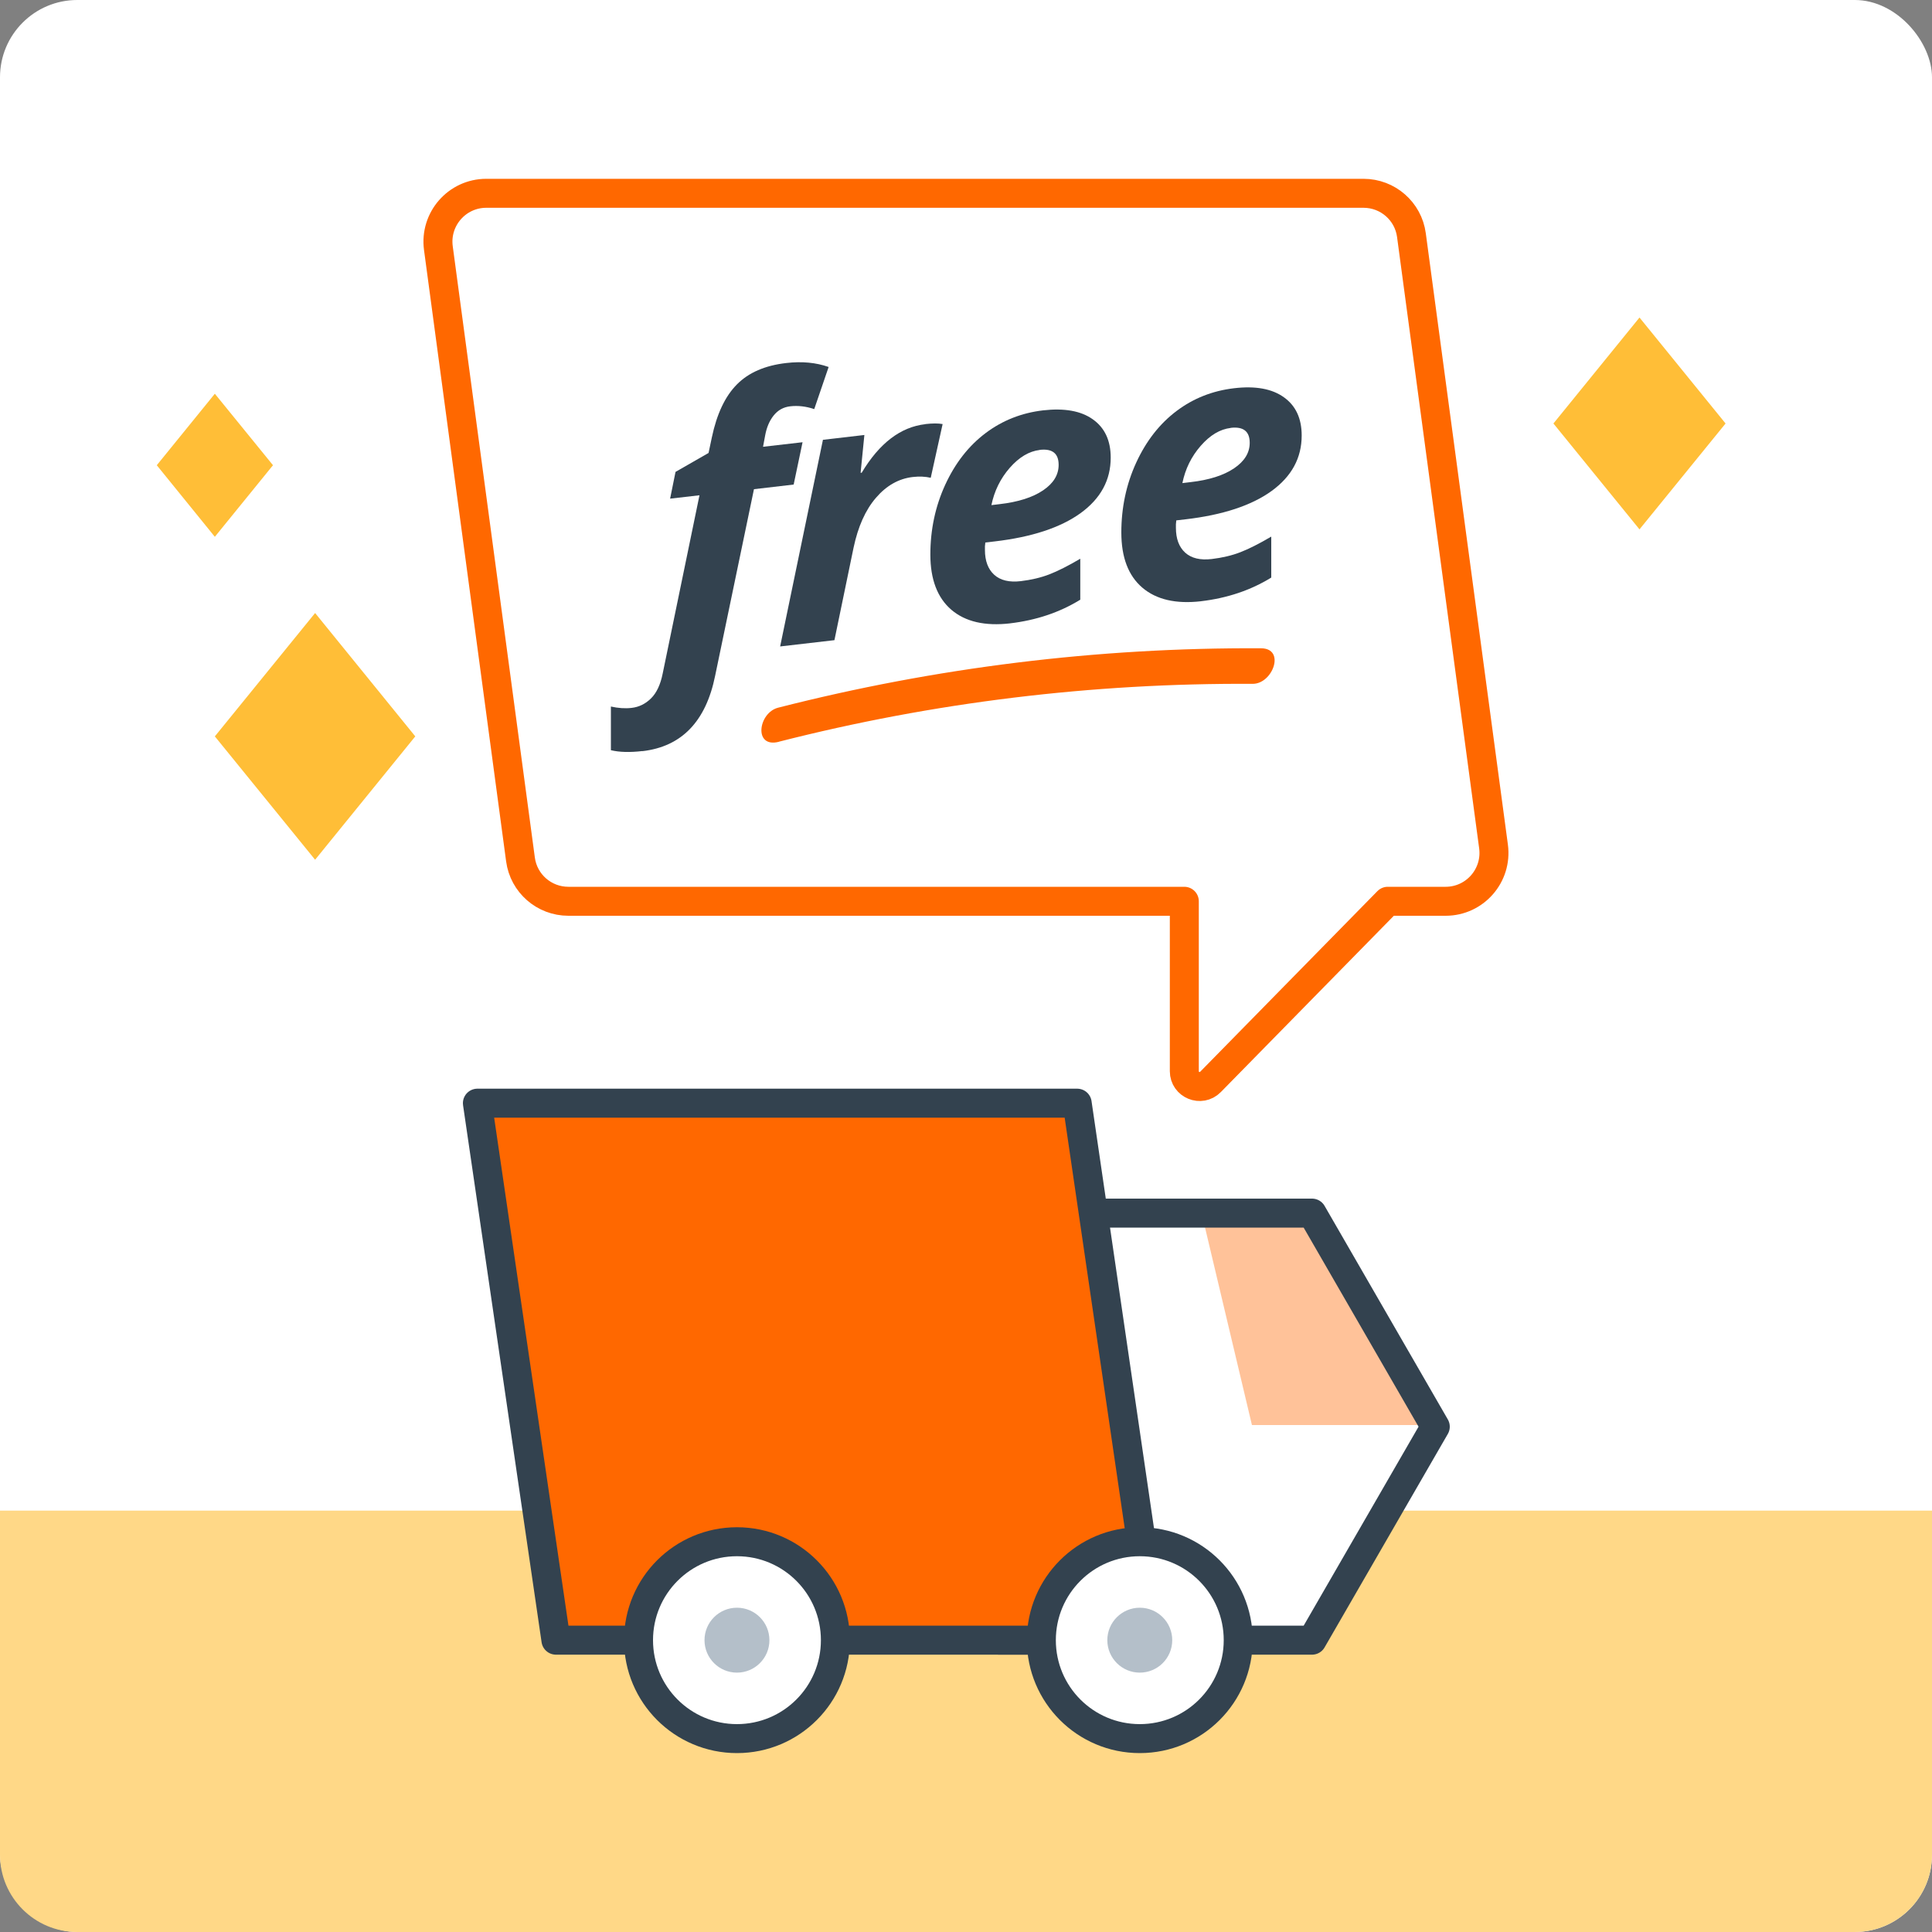 <?xml version="1.0" encoding="UTF-8"?>
<svg id="Main" xmlns="http://www.w3.org/2000/svg" viewBox="0 0 200 200">
  <rect x="0" y="0" width="200" height="200" fill="#808080" stroke="none"/>
  <defs>
    <style>
      .cls-1 {
        fill: #33424f;
      }

      .cls-2 {
        stroke: #ff6800;
      }

      .cls-2, .cls-3, .cls-4 {
        fill: #fff;
      }

      .cls-2, .cls-4, .cls-5, .cls-6 {
        stroke-linecap: round;
        stroke-linejoin: round;
        stroke-width: 3px;
      }

      .cls-7 {
        fill: #ffbe37;
      }

      .cls-8 {
        fill: #ffc299;
      }

      .cls-9, .cls-5 {
        fill: #ff6800;
      }

      .cls-4, .cls-5, .cls-6 {
        stroke: #33424f;
      }

      .cls-10 {
        fill: #ffd887;
      }

      .cls-6 {
        fill: none;
      }

      .cls-11 {
        fill: #b4bfc9;
      }
    </style>
  </defs>
  <g>
    <rect class="cls-3" width="200" height="200" rx="8" ry="8"/>
    <path class="cls-10" d="M8,156.38h184c4.42,0,8,3.58,8,8v35.62H0v-35.62C0,159.96,3.58,156.38,8,156.38Z" transform="translate(200 356.38) rotate(180)"/>
  </g>
  <g>
    <polygon class="cls-3" points="135.82 125.58 103.42 125.58 103.42 169.79 135.82 169.79 148.58 147.69 135.82 125.58"/>
    <polygon class="cls-8" points="135.82 125.58 124.39 125.58 129.6 147.52 148.39 147.52 135.82 125.58"/>
    <polygon class="cls-6" points="135.82 125.58 103.42 125.58 103.42 169.79 135.82 169.79 148.58 147.69 135.82 125.58"/>
    <polygon class="cls-5" points="49.42 114.2 111.51 114.2 119.64 169.79 57.55 169.79 49.42 114.2"/>
    <g>
      <path class="cls-4" d="M107.8,169.79c0,5.63,4.56,10.19,10.19,10.19,5.63,0,10.19-4.56,10.19-10.19,0-5.63-4.56-10.19-10.19-10.19s-10.19,4.56-10.19,10.19Z"/>
      <path class="cls-11" d="M114.63,169.79c0,1.85,1.5,3.36,3.36,3.36,1.85,0,3.36-1.5,3.36-3.36,0-1.85-1.5-3.36-3.36-3.36-1.85,0-3.36,1.5-3.36,3.36Z"/>
    </g>
    <g>
      <path class="cls-4" d="M66.1,169.79c0,5.63,4.56,10.19,10.19,10.19s10.19-4.56,10.19-10.19c0-5.63-4.56-10.19-10.19-10.19-5.63,0-10.19,4.56-10.19,10.19Z"/>
      <path class="cls-11" d="M72.93,169.79c0,1.85,1.5,3.36,3.36,3.36,1.85,0,3.36-1.5,3.36-3.36,0-1.85-1.5-3.36-3.36-3.36-1.85,0-3.36,1.5-3.36,3.36Z"/>
    </g>
  </g>
  <g>
    <path class="cls-2" d="M122.6,93.3v17.59c0,1.42,1.72,2.12,2.71,1.11l18.35-18.7h5.99c3.03,0,5.36-2.67,4.96-5.67l-8.5-63.29c-.33-2.48-2.45-4.33-4.96-4.33H50.34c-3.03,0-5.36,2.67-4.96,5.67l8.5,63.29c.33,2.48,2.45,4.33,4.96,4.33h63.76Z"/>
    <g>
      <g>
        <path class="cls-1" d="M66.49,77.75c-1.29.15-2.38.12-3.25-.09v-4.52c.76.17,1.48.22,2.15.14.76-.09,1.42-.41,2-.98.57-.56.98-1.42,1.21-2.57l3.81-18.46-3.04.35.56-2.77,3.42-1.96.34-1.61c.51-2.42,1.37-4.25,2.59-5.48,1.21-1.23,2.92-1.97,5.11-2.22,1.63-.19,3.09-.05,4.39.41l-1.49,4.36c-.86-.29-1.69-.38-2.48-.29-.71.08-1.28.4-1.72.95-.44.55-.73,1.24-.88,2.06l-.22,1.18,4.09-.47-.92,4.38-4.11.48-4.02,19.32c-.96,4.73-3.47,7.33-7.53,7.8Z"/>
        <path class="cls-1" d="M95.79,43.9c.73-.08,1.33-.09,1.79,0l-1.23,5.56c-.56-.13-1.18-.16-1.87-.08-1.44.17-2.71.88-3.8,2.15-1.09,1.26-1.86,2.99-2.32,5.17l-1.98,9.57-5.62.65,4.43-21.39,4.29-.5-.39,3.91h.11c1.83-3.06,4.03-4.74,6.59-5.03Z"/>
        <path class="cls-1" d="M104.57,64.53c-2.61.3-4.64-.17-6.09-1.41-1.44-1.24-2.17-3.14-2.17-5.71s.51-4.99,1.54-7.23c1.03-2.24,2.42-4.02,4.17-5.34,1.75-1.32,3.74-2.1,5.96-2.36,2.2-.25,3.92.05,5.15.93,1.23.87,1.85,2.19,1.85,3.96,0,2.33-1.04,4.24-3.12,5.75-2.08,1.5-5.05,2.48-8.91,2.93l-.95.11-.04.4v.37c0,1.13.32,1.99.96,2.57.64.58,1.56.8,2.75.66,1.08-.13,2.07-.36,2.95-.7.88-.34,1.95-.88,3.21-1.62v4.24c-2.14,1.32-4.57,2.13-7.28,2.45ZM107.63,46.58c-1.09.13-2.13.74-3.1,1.85-.97,1.11-1.6,2.4-1.9,3.86l.84-.1c1.93-.22,3.43-.7,4.51-1.43,1.08-.73,1.61-1.61,1.61-2.64,0-1.18-.65-1.7-1.96-1.55Z"/>
        <path class="cls-1" d="M124.34,62.24c-2.61.3-4.64-.17-6.09-1.41-1.45-1.24-2.17-3.14-2.17-5.71s.51-4.99,1.54-7.23c1.03-2.24,2.42-4.02,4.17-5.34,1.75-1.32,3.74-2.1,5.96-2.36,2.2-.26,3.92.05,5.15.93,1.23.87,1.85,2.19,1.85,3.96,0,2.33-1.04,4.24-3.12,5.75-2.08,1.5-5.05,2.48-8.91,2.93l-.95.11-.04.4v.37c0,1.13.32,1.99.96,2.57s1.56.8,2.75.66c1.08-.13,2.07-.36,2.95-.7.88-.34,1.95-.88,3.21-1.62v4.24c-2.14,1.32-4.57,2.13-7.28,2.45ZM127.4,44.3c-1.1.13-2.13.74-3.1,1.85-.97,1.11-1.6,2.39-1.9,3.86l.84-.1c1.93-.22,3.43-.7,4.51-1.43,1.08-.73,1.62-1.61,1.62-2.64,0-1.18-.65-1.7-1.96-1.55Z"/>
      </g>
      <path class="cls-9" d="M80.64,76.78c15.99-4.08,32.42-6.08,49.04-5.99,2.08.01,3.43-3.67.86-3.68-16.94-.09-33.7,1.99-49.99,6.15-2.06.53-2.57,4.21.08,3.53h0Z"/>
    </g>
  </g>
  <g>
    <polygon class="cls-7" points="32.62 63.46 42.99 76.23 32.62 89 22.24 76.23 32.62 63.46"/>
    <polygon class="cls-7" points="22.24 40.76 28.26 48.16 22.24 55.57 16.23 48.16 22.24 40.76"/>
  </g>
  <polygon class="cls-7" points="169.72 32.87 178.63 43.84 169.72 54.8 160.81 43.84 169.72 32.87"/>
</svg>